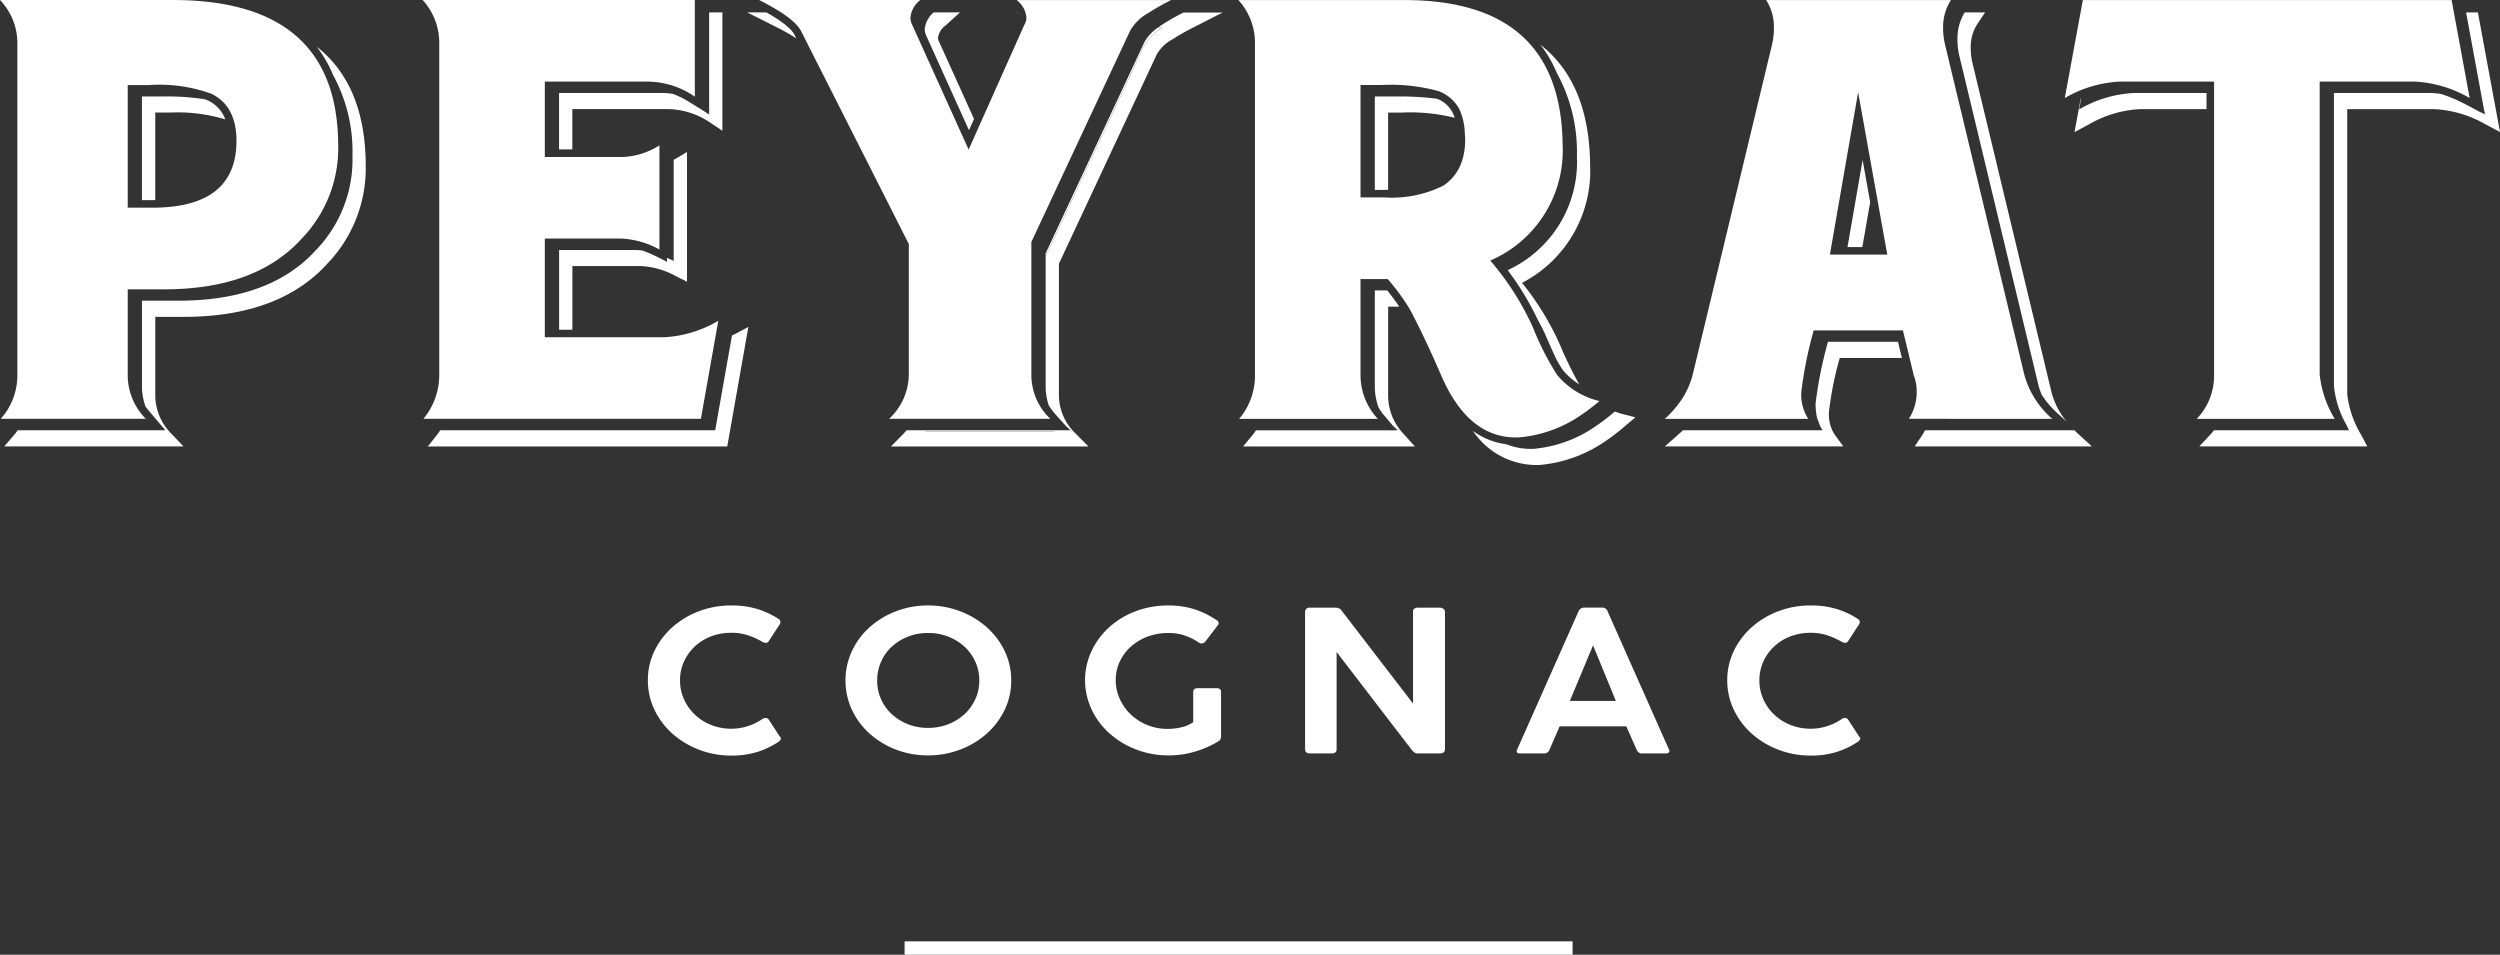 <?xml version="1.0" encoding="UTF-8"?> <svg xmlns="http://www.w3.org/2000/svg" width="216.071" height="82.516" viewBox="0 0 216.071 82.516"><rect x="0" y="0" width="216.071" height="82.516" fill="#333333" stroke="none"/><g transform="translate(0.369 1.074)"><path d="M942.517,1330.674l-8.533,18.248v.256l8.435-18.038a4.436,4.436,0,0,1,1.684-1.735H943.7A3.541,3.541,0,0,0,942.517,1330.674Z" transform="translate(-843.981 -1328.095)" fill="#fff"></path><path d="M918.636,1380.755h11.187c-.016-.031-.029-.06-.046-.088H918.685C918.666,1380.7,918.656,1380.725,918.636,1380.755Z" transform="translate(-839.053 -1344.555)" fill="#fff"></path><path d="M918.634,1329.4h-.016a.612.612,0,0,0-.012.082C918.617,1329.457,918.621,1329.43,918.634,1329.4Z" transform="translate(-839.043 -1328.095)" fill="#fff"></path><path d="M820.093,1347.127v-7.562h1.268a14.12,14.12,0,0,1,4.789.592,2.943,2.943,0,0,0-1.46-1.617c-.09-.043-.191-.085-.3-.124a21.5,21.5,0,0,0-3.525-.244h-1.923v8.964h.895C819.925,1347.135,820.006,1347.127,820.093,1347.127Z" transform="translate(-807.043 -1330.91)" fill="#fff"></path><path d="M828.417,1331.832a10.681,10.681,0,0,1,1.419,2.456,13.813,13.813,0,0,1,1.673,7,11.243,11.243,0,0,1-3.147,8.118q-3.966,4.381-11.9,4.384h-3.146v7.405a5.322,5.322,0,0,0,.3,1.731,6.489,6.489,0,0,0,.5.623l1.221,1.437H802.577c-.077.1-.143.213-.229.312l-.933,1.082H816.9l-1.047-1.1a4.7,4.7,0,0,1-1.387-3.342v-6.752h2.492c5.458,0,9.624-1.549,12.377-4.593a11.911,11.911,0,0,0,3.319-8.565C832.63,1337.417,831.2,1334.021,828.417,1331.832Z" transform="translate(-801.415 -1328.875)" fill="#fff"></path><path d="M881.372,1354.4v.334l-.946-.474a10.163,10.163,0,0,0-1.162-.495,4.835,4.835,0,0,0-.636-.05h-6.579v6.889h1.145v-5.5h5.93a7.011,7.011,0,0,1,3.033.88l.944.473v-11.213l-.988.588c-.053.032-.106.053-.162.085v8.74C881.753,1354.558,881.564,1354.481,881.372,1354.4Z" transform="translate(-824.094 -1333.182)" fill="#fff"></path><path d="M885.017,1336.3l-.6-.39-1-.614a7.574,7.574,0,0,0-1.567-.787,6.834,6.834,0,0,0-.941-.072h-8.864v4.877h1.145v-3.483H881.4a6.7,6.7,0,0,1,3.744,1.193l1.016.679v-10.23h-1.145v8.826Z" transform="translate(-824.094 -1327.476)" fill="#fff"></path><path d="M881.619,1368.244l-1.451,8.2H856.4c-.077.11-.141.225-.227.333l-.844,1.062H881.21l1.826-10.332-1.184.63C881.773,1368.177,881.7,1368.206,881.619,1368.244Z" transform="translate(-818.724 -1340.328)" fill="#fff"></path><path d="M897.655,1327.476h-1.663l2.467,1.239a18.553,18.553,0,0,1,1.775,1l-.149-.295C899.926,1329.1,899.4,1328.454,897.655,1327.476Z" transform="translate(-831.782 -1327.476)" fill="#fff"></path><path d="M937.759,1328.515c-.141.09-.262.181-.385.27h.407a4.436,4.436,0,0,0-1.684,1.735l-8.435,18.038V1359.8a5.1,5.1,0,0,0,.266,1.627,5.555,5.555,0,0,0,.521.718l1,1.112.371.335h-1.436c.017.028.031.058.046.088H917.241c.02-.031.03-.06.049-.088h-1.656c-.083.093-.147.189-.238.28l-1.105,1.115h17.064l-1.1-1.113a4.579,4.579,0,0,1-1.446-3.33v-11.348l8.47-18.118v0a3.392,3.392,0,0,1,1.335-1.271,20.377,20.377,0,0,1,1.925-1.088l2.422-1.236h-3.38A20.023,20.023,0,0,0,937.759,1328.515Z" transform="translate(-837.657 -1327.476)" fill="#fff"></path><path d="M930.317,1327.476l.064.062c-.009-.02-.015-.042-.026-.062Z" transform="translate(-842.803 -1327.476)" fill="#fff"></path><path d="M918.614,1328.785h.016c-.013.026-.017.053-.029.081s-.007.038-.007.058a1.335,1.335,0,0,0,.143.592l3.68,8.14.437-.972-3.037-6.711a.707.707,0,0,1-.076-.308,1.56,1.56,0,0,1,.64-1.05l1.26-1.14h-2.278A2.164,2.164,0,0,0,918.614,1328.785Z" transform="translate(-839.039 -1327.476)" fill="#fff"></path><path d="M970.507,1362.863v8.3a5.44,5.44,0,0,0,.314,1.8,5.333,5.333,0,0,0,.38.571l.929,1.09.369.321-.491.014H960.235c-.079.109-.141.218-.228.324l-.883,1.07h14.849l-.985-1.092a4.809,4.809,0,0,1-1.33-3.352v-7.643h.957c-.263-.4-.6-.86-1.029-1.4Z" transform="translate(-852.053 -1338.838)" fill="#fff"></path><path d="M978.224,1339.565a15.842,15.842,0,0,1,4.568.452,2.513,2.513,0,0,0-1.517-1.642,24.59,24.59,0,0,0-3.546-.2h-1.839v8.074h.8c.119,0,.231,0,.348-.007v-6.673Z" transform="translate(-857.436 -1330.91)" fill="#fff"></path><path d="M998.789,1341.209a10.292,10.292,0,0,1-5.982,9.859,24.951,24.951,0,0,1,2.6,4.29,17.073,17.073,0,0,1,.82,1.671c.293.675.563,1.273.817,1.8a8.975,8.975,0,0,0,.559.91,5.748,5.748,0,0,0,1.387,1.2,31.94,31.94,0,0,1-1.667-3.424,24.16,24.16,0,0,0-3.277-5.348,10.907,10.907,0,0,0,5.884-10.227c-.047-4.725-1.5-8.177-4.3-10.359a10.71,10.71,0,0,1,1.428,2.454A14.211,14.211,0,0,1,998.789,1341.209Z" transform="translate(-862.868 -1328.795)" fill="#fff"></path><path d="M1000.646,1378.286c-.058.042-.1.077-.1.077a17.844,17.844,0,0,1-2.09,1.54,11.135,11.135,0,0,1-4.774,1.6,5.719,5.719,0,0,1-2.422-.393,6.159,6.159,0,0,1-2.887-1.158,6.631,6.631,0,0,0,5.448,2.956c.126,0,.257,0,.389-.012h0a11.805,11.805,0,0,0,5.081-1.7,17.919,17.919,0,0,0,2.169-1.6l.96-.811-1.22-.316C1001.005,1378.421,1000.83,1378.348,1000.646,1378.286Z" transform="translate(-861.443 -1343.79)" fill="#fff"></path><path d="M1037.371,1346.266l-1.307,7.521h1.283l.678-3.88Z" transform="translate(-876.757 -1333.509)" fill="#fff"></path><path d="M1058.432,1380.667H1045.51a3.4,3.4,0,0,1-.208.378l-.684,1.017h15.313l-1.249-1.139C1058.592,1380.841,1058.52,1380.752,1058.432,1380.667Z" transform="translate(-879.504 -1344.555)" fill="#fff"></path><path d="M1026.906,1369.408a35.565,35.565,0,0,0-1.071,5.334,5.518,5.518,0,0,0,.137,1.268l.273.708a2.567,2.567,0,0,0,.2.335h-12.077c-.09.085-.174.173-.261.25l-1.3,1.144h15.424l-.762-1.039a3.251,3.251,0,0,1-.479-1.925,29.074,29.074,0,0,1,.933-4.678h5.374l-.337-1.4Z" transform="translate(-869.287 -1340.94)" fill="#fff"></path><path d="M1050.2,1331.123l6.873,28.615a6.732,6.732,0,0,0,.272.792,8.348,8.348,0,0,0,1.359,1.588l.8.729a6.63,6.63,0,0,1-1.306-2.521l-6.867-28.6a5.8,5.8,0,0,1-.121-1.17,3.6,3.6,0,0,1,.564-2.065l.679-1.018h-1.763a4.286,4.286,0,0,0-.627,2.341A6.253,6.253,0,0,0,1050.2,1331.123Z" transform="translate(-881.252 -1327.476)" fill="#fff"></path><path d="M1070.117,1337.733a10.349,10.349,0,0,0-4.756,1.422l.173-.942a.215.215,0,0,1-.039.022l-.531,2.875,1.2-.637a9.814,9.814,0,0,1,4.448-1.345h5.763v-1.394Z" transform="translate(-886.037 -1330.77)" fill="#fff"></path><path d="M1104.93,1327.476h-1.02l1.545,8.386.1.417-.449-.2-1.193-.631a13.346,13.346,0,0,0-2.15-.92,6.964,6.964,0,0,0-1.091-.091h-8.184v25.3a8.345,8.345,0,0,0,1.033,3.3l.115.216h-.009c.056.113.1.215.16.335h-11.677c-.077.1-.141.2-.229.295l-1.032,1.1h14.515l-.5-.956a8.812,8.812,0,0,1-1.228-3.549v-24.643h7.536a9.917,9.917,0,0,1,4.476,1.346l1.192.631Z" transform="translate(-891.138 -1327.476)" fill="#fff"></path></g><path d="M815.054,1350.9H811.91v7.4a5.363,5.363,0,0,0,1.564,3.793H800.938a5.636,5.636,0,0,0,1.433-3.793v-28.614a5.365,5.365,0,0,0-1.5-3.791h14.923q14.238,0,14.305,12.5a11.253,11.253,0,0,1-3.145,8.116Q822.985,1350.9,815.054,1350.9Zm-1.224-17.656H811.91v10.6h2.126q7.273,0,7.273-5.778,0-2.98-2.126-4.051A13.163,13.163,0,0,0,813.83,1333.24Z" transform="translate(-800.871 -1325.894)" fill="#fff"></path><path d="M878.725,1362.092H854.742a5.938,5.938,0,0,0,1.369-3.793v-28.614a5.492,5.492,0,0,0-1.434-3.791H878.2v8.353a7.278,7.278,0,0,0-4.1-1.3h-8.865v6.518h6.648a6.377,6.377,0,0,0,3.258-1.007v9a7.6,7.6,0,0,0-3.323-.948h-6.583v8.533h10.3a10.3,10.3,0,0,0,4.692-1.422Z" transform="translate(-818.147 -1325.894)" fill="#fff"></path><path d="M929.571,1328.561l-8.532,18.249v11.49a5.245,5.245,0,0,0,1.638,3.793H908.741a5.283,5.283,0,0,0,1.706-3.793v-11.316l-9.292-18.365q-.574-1.182-3.646-2.724h13.934a2.143,2.143,0,0,0-.854,1.534,1.382,1.382,0,0,0,.142.593l4.887,10.8,4.822-10.8a1.168,1.168,0,0,0,.173-.591,2.13,2.13,0,0,0-.852-1.534h13.365a20.3,20.3,0,0,0-1.989,1.126A4.032,4.032,0,0,0,929.571,1328.561Z" transform="translate(-831.9 -1325.894)" fill="#fff"></path><path d="M982.861,1363.691q-4.384.24-6.8-5.33c-1.132-2.647-2.291-4.957-2.728-5.748a18.486,18.486,0,0,0-1.9-2.6H969.08v8.292a5.5,5.5,0,0,0,1.5,3.793H958.588a5.78,5.78,0,0,0,1.37-3.793v-28.614a5.5,5.5,0,0,0-1.432-3.791h14.335q13.554,0,13.685,12.5a10.334,10.334,0,0,1-6.255,10.013,23.85,23.85,0,0,1,3.7,5.806,23.96,23.96,0,0,0,2.086,4.086,6.776,6.776,0,0,0,3.649,2.251,17.724,17.724,0,0,1-2.092,1.542A11.16,11.16,0,0,1,982.861,1363.691Zm-11.942-30.452H969.08v9.716h2.036a10.022,10.022,0,0,0,5.121-1.013,4.058,4.058,0,0,0,1.631-2.188,5.839,5.839,0,0,0,.224-2.322,5.192,5.192,0,0,0-.508-2.172,3.381,3.381,0,0,0-1.741-1.483A15.4,15.4,0,0,0,970.919,1333.24Z" transform="translate(-851.492 -1325.894)" fill="#fff"></path><path d="M1033.9,1362.092a4.26,4.26,0,0,0,.678-2.424,3.718,3.718,0,0,0-.246-1.3l-.943-3.917h-7.713a35.144,35.144,0,0,0-1.073,5.332,3.858,3.858,0,0,0,.6,2.312h-12.4a8.132,8.132,0,0,0,1.011-1.067,7.151,7.151,0,0,0,1.414-2.783l6.875-28.615a6.343,6.343,0,0,0,.135-1.3,4.283,4.283,0,0,0-.671-2.43h15.969a4.268,4.268,0,0,0-.674,2.43,6.254,6.254,0,0,0,.137,1.3l6.871,28.615a7.777,7.777,0,0,0,2.427,3.851Zm-4.384-28.228-2.441,14.035h4.961Z" transform="translate(-868.921 -1325.894)" fill="#fff"></path><path d="M1093.942,1332.944h-8.186v25.3a9.215,9.215,0,0,0,1.3,3.851h-11.927a5.366,5.366,0,0,0,1.5-3.793v-25.355h-8.145a10.39,10.39,0,0,0-4.759,1.422l1.563-8.471h31.871l1.56,8.471A10.468,10.468,0,0,0,1093.942,1332.944Z" transform="translate(-885.27 -1325.894)" fill="#fff"></path><g transform="translate(55.997 52.33)"><path d="M893.186,1412.823q.376-.255.6,0l.939,1.443c.1.1.138.189.113.263a.519.519,0,0,1-.207.229,7.18,7.18,0,0,1-1.8.866,7.37,7.37,0,0,1-2.27.322,7.664,7.664,0,0,1-2.8-.51,7.433,7.433,0,0,1-2.3-1.392,6.487,6.487,0,0,1-1.548-2.071,5.826,5.826,0,0,1-.564-2.531,5.751,5.751,0,0,1,.564-2.53,6.538,6.538,0,0,1,1.548-2.056,7.333,7.333,0,0,1,2.3-1.384,7.786,7.786,0,0,1,2.8-.5,7.526,7.526,0,0,1,2.27.314,7.265,7.265,0,0,1,1.821.857.322.322,0,0,1,.151.238.383.383,0,0,1-.038.187l-.995,1.528q-.169.2-.525.018a6.98,6.98,0,0,0-1.287-.578,4.527,4.527,0,0,0-1.4-.2,4.845,4.845,0,0,0-1.765.314,4.28,4.28,0,0,0-1.4.875,4.135,4.135,0,0,0-.928,1.307,3.871,3.871,0,0,0-.338,1.613,3.928,3.928,0,0,0,.338,1.623,4.2,4.2,0,0,0,.928,1.324,4.4,4.4,0,0,0,1.4.9,4.75,4.75,0,0,0,4.392-.466Z" transform="translate(-883.351 -1402.973)" fill="#fff"></path><path d="M922.83,1409.461a5.78,5.78,0,0,1-.562,2.521,6.472,6.472,0,0,1-1.54,2.055,7.406,7.406,0,0,1-2.29,1.384,7.676,7.676,0,0,1-2.8.509,7.6,7.6,0,0,1-2.787-.509,7.323,7.323,0,0,1-2.272-1.384,6.435,6.435,0,0,1-1.521-2.055,6.062,6.062,0,0,1,0-5.061,6.441,6.441,0,0,1,1.521-2.055,7.319,7.319,0,0,1,2.272-1.384,7.58,7.58,0,0,1,2.787-.51,7.661,7.661,0,0,1,2.8.51,7.4,7.4,0,0,1,2.29,1.384,6.477,6.477,0,0,1,1.54,2.055A5.82,5.82,0,0,1,922.83,1409.461Zm-2.758,0a3.863,3.863,0,0,0-.338-1.613,4.032,4.032,0,0,0-.929-1.3,4.456,4.456,0,0,0-1.4-.875,4.728,4.728,0,0,0-1.765-.323,4.675,4.675,0,0,0-1.746.323,4.455,4.455,0,0,0-1.4.875,3.906,3.906,0,0,0-.92,1.3,3.965,3.965,0,0,0-.327,1.613,3.917,3.917,0,0,0,1.247,2.895,4.445,4.445,0,0,0,1.4.874,4.646,4.646,0,0,0,1.746.323,4.7,4.7,0,0,0,1.765-.323,4.445,4.445,0,0,0,1.4-.874,4.031,4.031,0,0,0,.929-1.3A3.824,3.824,0,0,0,920.072,1409.461Z" transform="translate(-891.429 -1402.973)" fill="#fff"></path><path d="M946.214,1413.638a4.856,4.856,0,0,0,1.116-.136,3.035,3.035,0,0,0,1.022-.442v-2.6q0-.339.375-.339H950.4a.458.458,0,0,1,.244.068.291.291,0,0,1,.113.271v3.856a.466.466,0,0,1-.187.373,8.66,8.66,0,0,1-1.963.883,7.8,7.8,0,0,1-2.392.357,7.679,7.679,0,0,1-2.8-.509,7.47,7.47,0,0,1-2.3-1.393,6.461,6.461,0,0,1-1.547-2.072,5.942,5.942,0,0,1,0-5.052,6.513,6.513,0,0,1,1.529-2.054,7.14,7.14,0,0,1,2.28-1.376,7.783,7.783,0,0,1,2.8-.5,7.353,7.353,0,0,1,2.29.331,7.585,7.585,0,0,1,1.914.942.345.345,0,0,1,.168.221.252.252,0,0,1-.074.221l-1.107,1.443a.523.523,0,0,1-.225.12.393.393,0,0,1-.3-.069,5.116,5.116,0,0,0-1.192-.6,4.257,4.257,0,0,0-1.435-.229,5.091,5.091,0,0,0-1.811.314,4.473,4.473,0,0,0-1.445.866,4.032,4.032,0,0,0-.957,1.291,3.712,3.712,0,0,0-.348,1.6,3.859,3.859,0,0,0,.356,1.639,4.338,4.338,0,0,0,.967,1.35,4.468,4.468,0,0,0,1.445.908A4.6,4.6,0,0,0,946.214,1413.638Z" transform="translate(-901.221 -1402.973)" fill="#fff"></path><path d="M967.011,1403.622a.373.373,0,0,1,.1-.263.408.408,0,0,1,.31-.11h2.2a.89.89,0,0,1,.31.06.432.432,0,0,1,.235.195l6.175,8.033V1403.5a.326.326,0,0,1,.177-.2.631.631,0,0,1,.235-.051h1.9a.524.524,0,0,1,.3.1.311.311,0,0,1,.151.271v11.854c0,.249-.151.374-.451.374h-1.857a.56.56,0,0,1-.329-.076,1.709,1.709,0,0,1-.216-.2l-6.514-8.49v8.389c.012.249-.124.374-.412.374h-1.9c-.276,0-.413-.125-.413-.374Z" transform="translate(-910.213 -1403.062)" fill="#fff"></path><path d="M994,1415.492l5.294-11.921a.517.517,0,0,1,.469-.323h1.577a.471.471,0,0,1,.469.323l5.294,11.921c.062.113.065.2.009.263a.352.352,0,0,1-.272.094h-2.046a.473.473,0,0,1-.47-.305l-.9-2.038h-5.761l-.883,2.038a.472.472,0,0,1-.469.305h-2.065C993.969,1415.849,993.887,1415.731,994,1415.492Zm6.552-8.983-2.009,4.806h3.979Z" transform="translate(-918.863 -1403.062)" fill="#fff"></path><path d="M1030.593,1412.823q.376-.255.6,0l.938,1.443c.1.1.139.189.113.263a.517.517,0,0,1-.206.229,7.2,7.2,0,0,1-1.8.866,7.365,7.365,0,0,1-2.27.322,7.664,7.664,0,0,1-2.8-.51,7.444,7.444,0,0,1-2.3-1.392,6.478,6.478,0,0,1-1.547-2.071,5.818,5.818,0,0,1-.564-2.531,5.744,5.744,0,0,1,.564-2.53,6.529,6.529,0,0,1,1.547-2.056,7.344,7.344,0,0,1,2.3-1.384,7.786,7.786,0,0,1,2.8-.5,7.521,7.521,0,0,1,2.27.314,7.256,7.256,0,0,1,1.821.857.322.322,0,0,1,.151.238.383.383,0,0,1-.039.187l-.995,1.528q-.169.2-.525.018a6.978,6.978,0,0,0-1.286-.578,4.524,4.524,0,0,0-1.4-.2,4.845,4.845,0,0,0-1.765.314,4.278,4.278,0,0,0-1.4.875,4.126,4.126,0,0,0-.929,1.307,3.87,3.87,0,0,0-.338,1.613,3.927,3.927,0,0,0,.338,1.623,4.188,4.188,0,0,0,.929,1.324,4.4,4.4,0,0,0,1.4.9,4.75,4.75,0,0,0,4.392-.466Z" transform="translate(-927.47 -1402.973)" fill="#fff"></path></g><rect width="57.735" height="1.159" transform="translate(78.182 81.357)" fill="#fff"></rect></svg> 